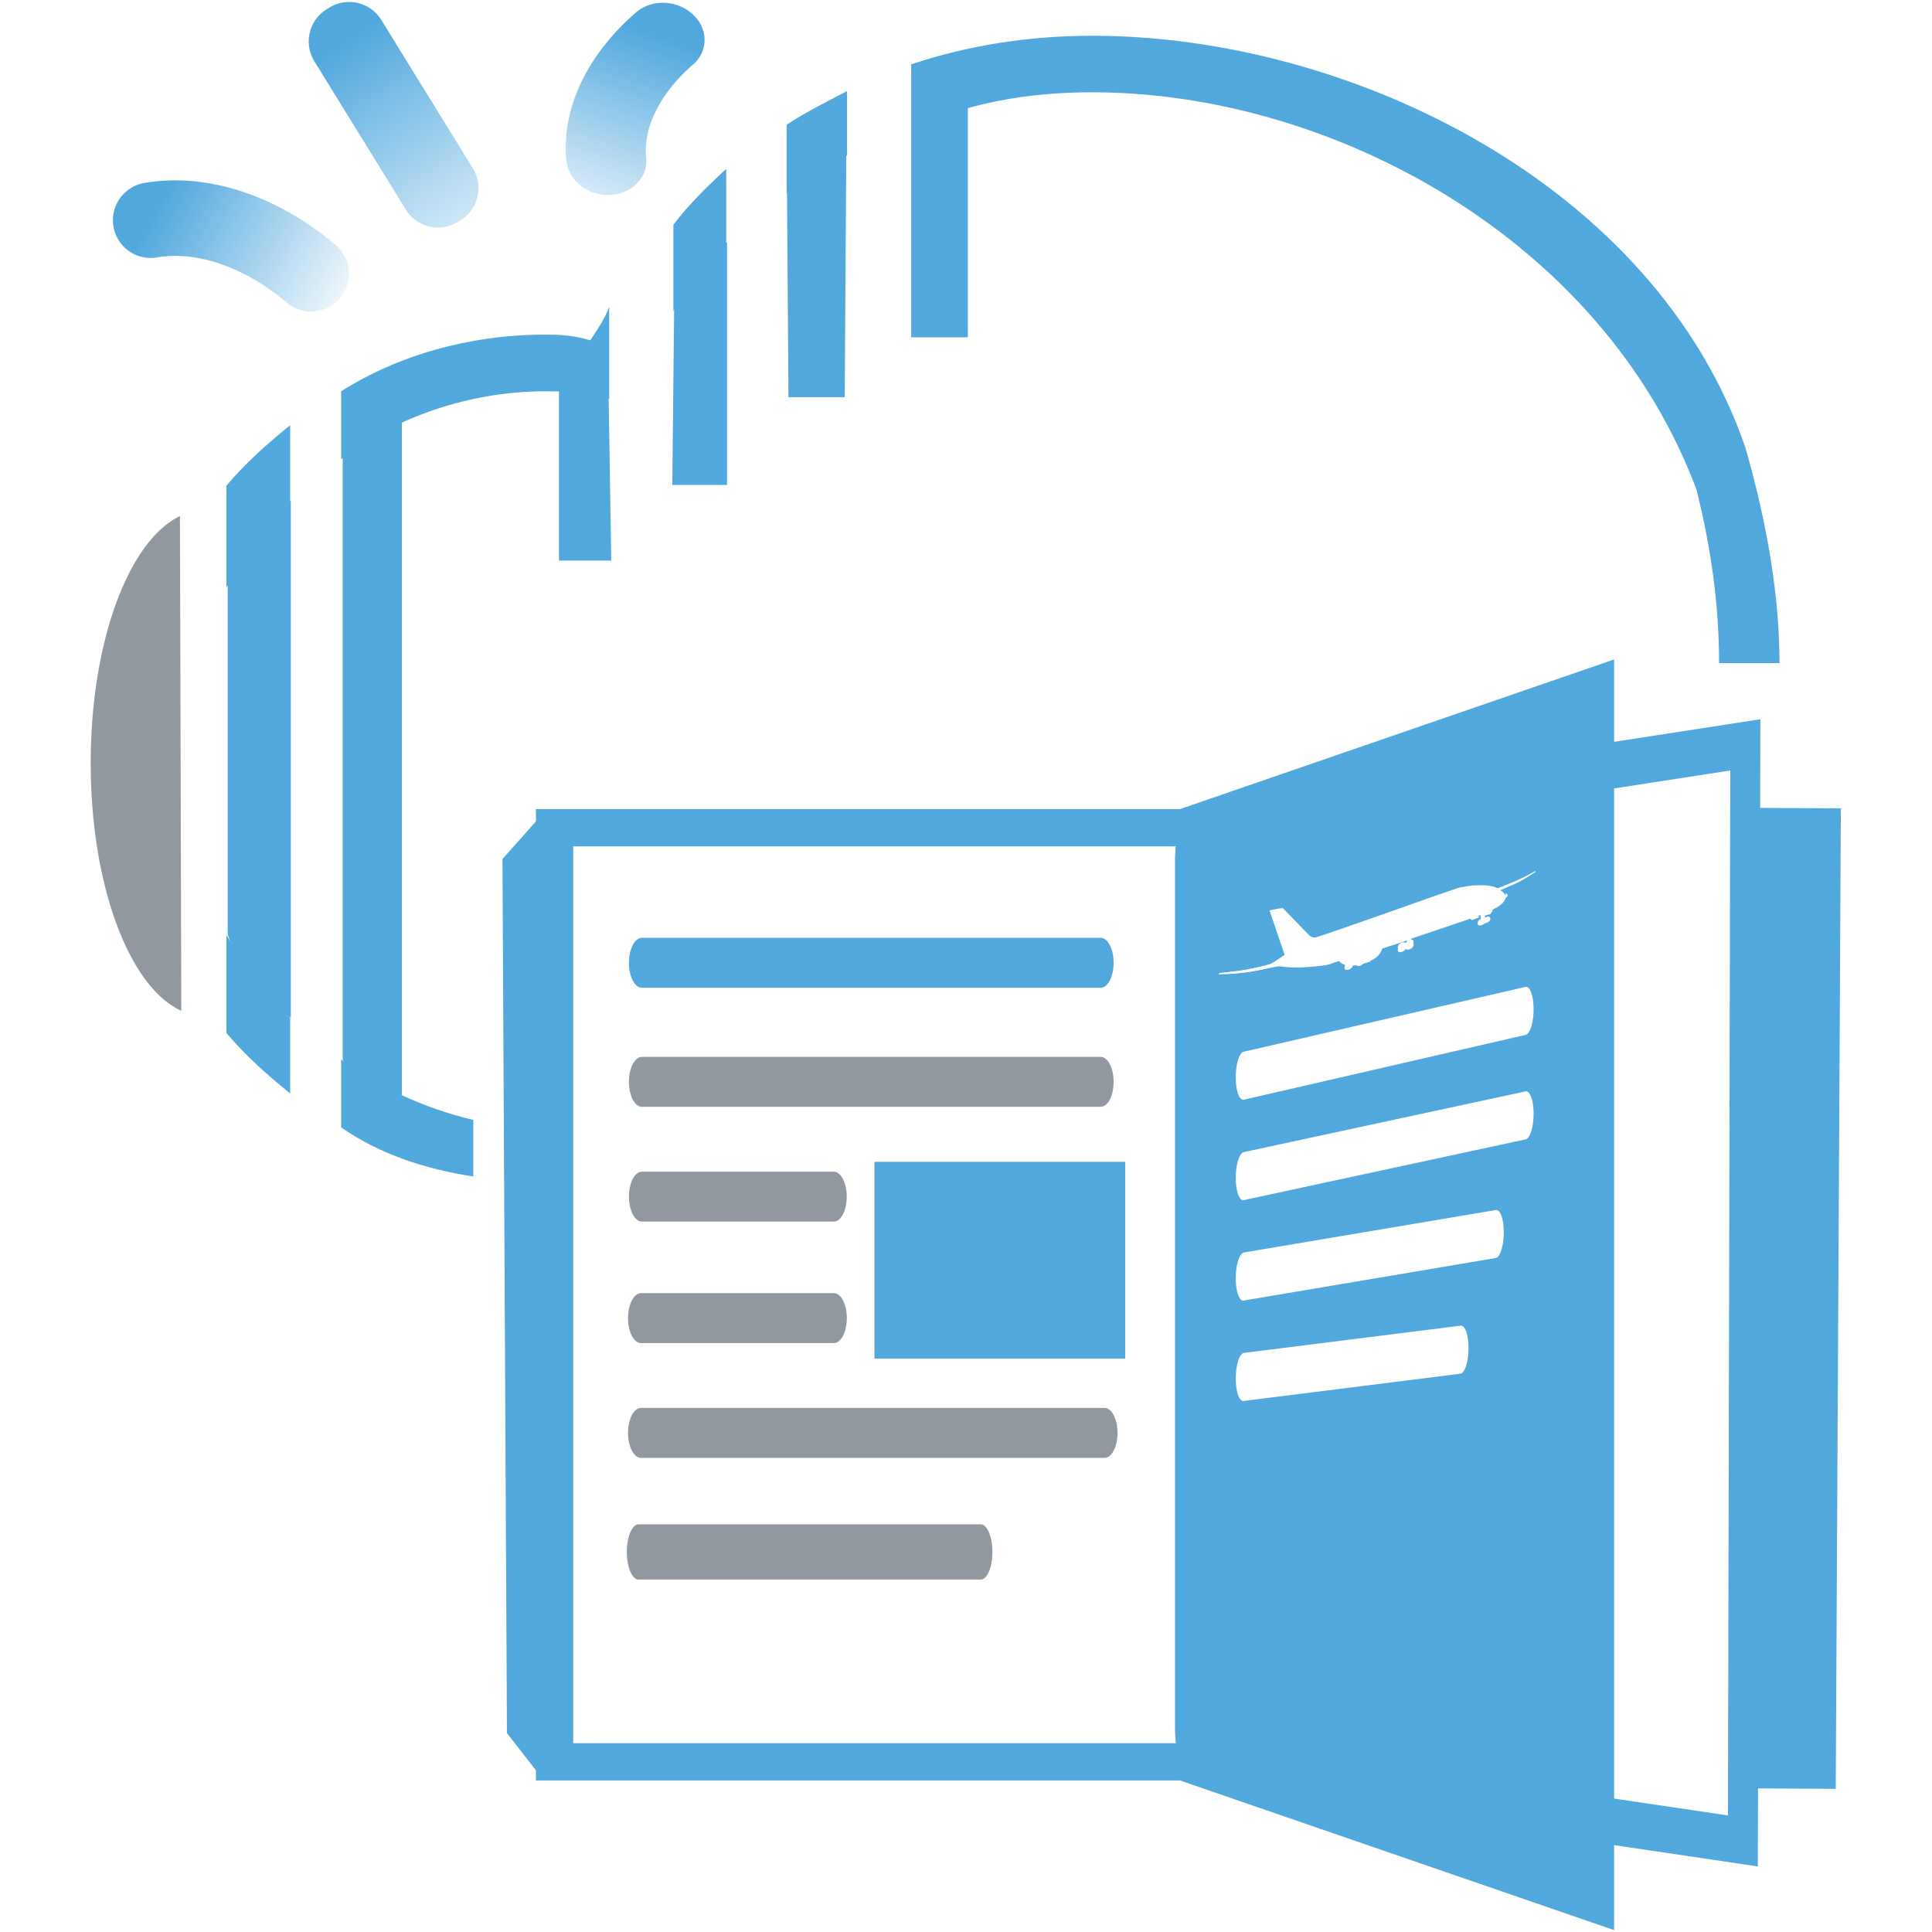 <?xml version="1.0" encoding="UTF-8" standalone="no"?>
<svg
   xmlns:osb="http://www.openswatchbook.org/uri/2009/osb"
   xmlns:dc="http://purl.org/dc/elements/1.1/"
   xmlns:cc="http://creativecommons.org/ns#"
   xmlns:rdf="http://www.w3.org/1999/02/22-rdf-syntax-ns#"
   xmlns:svg="http://www.w3.org/2000/svg"
   xmlns="http://www.w3.org/2000/svg"
   xmlns:xlink="http://www.w3.org/1999/xlink"
   xmlns:sodipodi="http://sodipodi.sourceforge.net/DTD/sodipodi-0.dtd"
   xmlns:inkscape="http://www.inkscape.org/namespaces/inkscape"
   sodipodi:docname="DL_mono3.svg"
   inkscape:version="0.92.3 (2405546, 2018-03-11)"
   id="svg8"
   version="1.1"
   viewBox="0 0 500 500"
   height="500"
   width="500">
  <defs
     id="defs2">
    <linearGradient
       id="linearGradient1601"
       inkscape:collect="always">
      <stop
         id="stop1597"
         offset="0"
         style="stop-color:#51a8dd;stop-opacity:1" />
      <stop
         id="stop1599"
         offset="1"
         style="stop-color:#ffffff;stop-opacity:1" />
    </linearGradient>
    <linearGradient
       id="linearGradient1594"
       inkscape:collect="always">
      <stop
         id="stop1590"
         offset="0"
         style="stop-color:#51a8dd;stop-opacity:1" />
      <stop
         id="stop1592"
         offset="1"
         style="stop-color:#ffffff;stop-opacity:1" />
    </linearGradient>
    <linearGradient
       id="linearGradient3571-5"
       x1="-705"
       x2="-667"
       y1="968"
       y2="968"
       gradientUnits="userSpaceOnUse">
      <stop
         stop-color="#808080"
         offset="0"
         id="stop2915" />
      <stop
         stop-color="#fff"
         offset="0.183"
         id="stop2917" />
      <stop
         stop-color="#999"
         stop-opacity=".686"
         offset="0.523"
         id="stop2919" />
      <stop
         stop-color="#f2f2f2"
         offset="0.697"
         id="stop2921" />
      <stop
         stop-color="#808080"
         offset="1"
         id="stop2923" />
    </linearGradient>
    <linearGradient
       id="linearGradient3571"
       x1="-705"
       x2="-667"
       y1="968"
       y2="968"
       gradientUnits="userSpaceOnUse">
      <stop
         stop-color="#808080"
         offset="0"
         id="stop2904" />
      <stop
         stop-color="#fff"
         offset="0.183"
         id="stop2906" />
      <stop
         stop-color="#999"
         stop-opacity=".686"
         offset="0.523"
         id="stop2908" />
      <stop
         stop-color="#f2f2f2"
         offset="0.697"
         id="stop2910" />
      <stop
         stop-color="#808080"
         offset="1"
         id="stop2912" />
    </linearGradient>
    <linearGradient
       id="linearGradient2886"
       x1="-705"
       x2="-667"
       y1="968"
       y2="968"
       gradientUnits="userSpaceOnUse">
      <stop
         id="stop2884"
         offset="0"
         stop-color="#808080"
         style="stop-color:#656765;stop-opacity:1" />
      <stop
         style="stop-color:#656765;stop-opacity:1"
         stop-color="#808080"
         offset="0.065"
         id="stop2961" />
      <stop
         id="stop2882"
         offset="0.095"
         stop-color="#f2f2f2" />
      <stop
         id="stop2880"
         offset="0.14"
         stop-opacity=".686"
         stop-color="#999"
         style="stop-color:#656765;stop-opacity:1" />
      <stop
         style="stop-color:#656765;stop-opacity:1"
         stop-color="#999"
         stop-opacity=".686"
         offset="0.382"
         id="stop2965" />
      <stop
         id="stop2878"
         offset="0.43"
         stop-color="#fff" />
      <stop
         style="stop-color:#656765;stop-opacity:1"
         stop-color="#fff"
         offset="0.489"
         id="stop2963" />
      <stop
         id="stop2876"
         offset="1"
         stop-color="#808080"
         style="stop-color:#656765;stop-opacity:1" />
    </linearGradient>
    <linearGradient
       id="linearGradient2866"
       x1="-704"
       x2="-668"
       y1="968"
       y2="968"
       gradientUnits="userSpaceOnUse">
      <stop
         stop-color="#808080"
         offset="0"
         id="stop2856" />
      <stop
         stop-color="#fff"
         offset="0.414"
         id="stop2858" />
      <stop
         stop-color="#999"
         stop-opacity=".686"
         offset="0.729"
         id="stop2860" />
      <stop
         stop-color="#f2f2f2"
         offset="0.759"
         id="stop2862" />
      <stop
         style="stop-color:#656765;stop-opacity:1"
         stop-color="#808080"
         offset="1"
         id="stop2864" />
    </linearGradient>
    <pattern
       id="pattern2422"
       patternTransform="translate(-1.38,-61)"
       height="353"
       width="803"
       patternUnits="userSpaceOnUse">
      <g
         transform="translate(1.38,61)"
         id="g2420">
        <g
           style="opacity:0.2;stroke:#005baa;stroke-width:0.781;stroke-miterlimit:4;stroke-dasharray:none;stroke-opacity:0.941"
           id="g2401"
           transform="matrix(3.84,0,0,3.83,194,-3720)">
          <path
             inkscape:connector-curvature="0"
             style="fill:none;fill-opacity:1;stroke:#005baa;stroke-width:11.83;stroke-linecap:round;stroke-linejoin:round;stroke-miterlimit:4;stroke-dasharray:none;stroke-opacity:0.941;paint-order:stroke fill markers"
             d="m 718,443 c 0,-47 -27,-87 -70,-107 v -11 c 0,-49 -40,-89 -89,-89 -14,0 -36,4 -48,10 -31,-52 -80,-85 -144,-85 -94,0 -172,69 -175,157 -60,8 -105.2,60 -105.2,123 0.1,60 52.2,123 147.2,124 h 590"
             transform="matrix(0.066,-1.15e-4,1.15e-4,0.066,102,997)"
             id="path2393" />
          <path
             inkscape:connector-curvature="0"
             style="fill:none;fill-opacity:1;stroke:#005baa;stroke-width:11.83;stroke-linecap:round;stroke-linejoin:round;stroke-miterlimit:4;stroke-dasharray:none;stroke-opacity:0.941;paint-order:stroke fill markers"
             d="m -859,436 c 0,-47 -27,-87 -70,-107 v -11 c 0,-49 -40,-89 -91,-89 -10,0 -30,4 -50,10 -30,-52 -80,-85 -140,-85 -90,0 -170,69 -180,157 -60,8 -100,60 -100,123 0,60 50,123 150,124 h 587"
             transform="matrix(0.066,-1.15e-4,1.15e-4,0.066,102,997)"
             id="path2395" />
          <path
             inkscape:connector-curvature="0"
             style="fill:none;fill-opacity:1;stroke:#005baa;stroke-width:11.83;stroke-linecap:round;stroke-linejoin:round;stroke-miterlimit:4;stroke-dasharray:none;stroke-opacity:0.941;paint-order:stroke fill markers"
             d="m -67.8,-252 c 0,-47 -27,-87 -70.2,-107 v -11 c 0,-49 -40,-89 -89,-89 -14,0 -36,4 -48,10 -31,-52 -80,-85 -144,-85 -94,0 -172,69 -175,157 -60,8 -105,60 -105,123 0,60 52,123 147,124 H 38.2"
             transform="matrix(0.066,-1.15e-4,1.15e-4,0.066,102,997)"
             id="path2397" />
          <path
             inkscape:connector-curvature="0"
             style="fill:none;fill-opacity:1;stroke:#005baa;stroke-width:11.83;stroke-linecap:round;stroke-linejoin:round;stroke-miterlimit:4;stroke-dasharray:none;stroke-opacity:0.941;paint-order:stroke fill markers"
             d="m -1650,-256 c 0,-47 -30,-87 -70,-107 v -11 c 0,-49 -40,-89 -90,-89 -10,0 -40,4 -50,10 -30,-52 -80,-85 -140,-85 -100,0 -170,69 -180,157 -60,8 -100,60 -100,123 0,60 50,123 150,124 h 590"
             transform="matrix(0.066,-1.15e-4,1.15e-4,0.066,102,997)"
             id="path2399" />
        </g>
        <rect
           style="opacity:0.001;fill:none;fill-opacity:0.941;fill-rule:nonzero;stroke:#005baa;stroke-width:3.001;stroke-linecap:square;stroke-linejoin:miter;stroke-miterlimit:4;stroke-dasharray:none;stroke-dashoffset:0;stroke-opacity:0.941;paint-order:fill markers stroke"
           id="rect2405"
           width="801"
           height="351"
           x="0"
           y="0"
           transform="matrix(0.999,0,0,0.998,0.118,-59.5)" />
      </g>
    </pattern>
    <linearGradient
       id="linearGradient5774"
       inkscape:collect="always">
      <stop
         style="stop-color:#afbfcf;stop-opacity:0;"
         offset="0"
         id="stop5772" />
      <stop
         style="stop-color:#afbfcf;stop-opacity:1;"
         offset="1"
         id="stop5770" />
    </linearGradient>
    <linearGradient
       osb:paint="solid"
       id="linearGradient7430">
      <stop
         id="stop7428"
         offset="0"
         style="stop-color:#b3b3b3;stop-opacity:1;" />
    </linearGradient>
    <linearGradient
       inkscape:collect="always"
       id="linearGradient5189">
      <stop
         style="stop-color:#cccccc;stop-opacity:0.142"
         offset="0"
         id="stop5185" />
      <stop
         style="stop-color:#808080;stop-opacity:1"
         offset="1"
         id="stop5187" />
    </linearGradient>
    <linearGradient
       id="linearGradient4672"
       inkscape:collect="always">
      <stop
         id="stop4668"
         offset="0"
         style="stop-color:#cccccc;stop-opacity:1;" />
      <stop
         id="stop4670"
         offset="1"
         style="stop-color:#808080;stop-opacity:1" />
    </linearGradient>
    <radialGradient
       gradientUnits="userSpaceOnUse"
       gradientTransform="matrix(1,0,0,0.542,0,-223)"
       r="342"
       fy="-488"
       fx="1680"
       cy="-488"
       cx="1680"
       id="radialGradient4688"
       xlink:href="#linearGradient4672"
       inkscape:collect="always" />
    <filter
       id="filter4900"
       style="color-interpolation-filters:sRGB"
       inkscape:menu-tooltip="Sharpen edges and boundaries within the object, force=0.15"
       inkscape:menu="Image Effects"
       inkscape:label="Sharpen">
      <feConvolveMatrix
         result="fbSourceGraphic"
         id="feConvolveMatrix4898"
         targetY="1"
         targetX="1"
         in="SourceGraphic"
         divisor="1"
         kernelMatrix="0 -0.15 0 -0.15 1.6 -0.15 0 -0.15 0"
         order="3 3" />
      <feColorMatrix
         id="feColorMatrix4962"
         values="0 0 0 -1 0 0 0 0 -1 0 0 0 0 -1 0 0 0 0 1 0"
         in="fbSourceGraphic"
         result="fbSourceGraphicAlpha" />
      <feGaussianBlur
         in="fbSourceGraphic"
         result="result10"
         stdDeviation="3"
         id="feGaussianBlur4964" />
      <feBlend
         in="result10"
         mode="multiply"
         result="result5"
         id="feBlend4966"
         in2="fbSourceGraphic" />
      <feComposite
         operator="over"
         result="fbSourceGraphic"
         in="result5"
         id="feComposite4968"
         in2="fbSourceGraphic" />
      <feGaussianBlur
         stdDeviation="5"
         result="result9"
         id="feGaussianBlur4970" />
      <feSpecularLighting
         specularExponent="45"
         specularConstant="2.2"
         surfaceScale="1"
         lighting-color="#ffffff"
         result="result1"
         in="result9"
         id="feSpecularLighting4972">
        <fePointLight
           z="20000"
           y="-10000"
           x="-5000"
           id="fePointLight4974" />
      </feSpecularLighting>
      <feComposite
         operator="in"
         result="result2"
         in="result1"
         id="feComposite4976"
         in2="fbSourceGraphic" />
      <feComposite
         k4="0"
         k1="0"
         k3="0.8"
         k2="2"
         operator="arithmetic"
         result="result4"
         in="result2"
         id="feComposite4978"
         in2="fbSourceGraphic" />
      <feBlend
         result="fbSourceGraphic"
         mode="multiply"
         in="result4"
         id="feBlend4980"
         in2="result4" />
      <feColorMatrix
         id="feColorMatrix4982"
         values="0 0 0 -1 0 0 0 0 -1 0 0 0 0 -1 0 0 0 0 1 0"
         in="fbSourceGraphic"
         result="fbSourceGraphicAlpha" />
      <feConvolveMatrix
         targetY="1"
         targetX="1"
         in="fbSourceGraphic"
         divisor="1"
         kernelMatrix="0 -0.15 0 -0.15 1.6 -0.15 0 -0.15 0"
         order="3 3"
         id="feConvolveMatrix4984" />
    </filter>
    <radialGradient
       r="316"
       fy="359"
       fx="394"
       cy="359"
       cx="394"
       gradientTransform="matrix(1.4,0.062,-0.062,1.44,-148,-158)"
       gradientUnits="userSpaceOnUse"
       id="radialGradient5183"
       xlink:href="#linearGradient5189"
       inkscape:collect="always" />
    <filter
       id="filter5970"
       style="color-interpolation-filters:sRGB"
       inkscape:menu-tooltip="Colored plaster emboss effect"
       inkscape:menu="Bumps"
       inkscape:label="Plaster Color">
      <feGaussianBlur
         id="feGaussianBlur5930"
         stdDeviation="5"
         result="result10" />
      <feGaussianBlur
         id="feGaussianBlur5932"
         stdDeviation="1.5"
         result="result4"
         in="SourceGraphic" />
      <feBlend
         id="feBlend5934"
         in2="result10"
         mode="darken" />
      <feComposite
         id="feComposite5936"
         result="result5"
         in2="SourceGraphic"
         operator="atop" />
      <feColorMatrix
         id="feColorMatrix5938"
         in="result5"
         result="result1"
         values="0"
         type="saturate" />
      <feComponentTransfer
         id="feComponentTransfer5946"
         in="result1"
         result="component1">
        <feFuncR
           id="feFuncR5940"
           tableValues="0 0.2 0.133 0.3 0.4 0.333 0.5 0.6 0.533 0.7 0.8 0.733 0.9 1 0.933 1.1 1"
           type="table" />
        <feFuncG
           id="feFuncG5942"
           tableValues="0 0.2 0.133 0.3 0.4 0.333 0.5 0.6 0.533 0.7 0.8 0.733 0.9 1 0.933 1.1 1"
           type="table" />
        <feFuncB
           id="feFuncB5944"
           tableValues="0 0.2 0.133 0.3 0.4 0.333 0.5 0.6 0.533 0.7 0.8 0.733 0.9 1 0.933 1.1 1"
           type="table" />
      </feComponentTransfer>
      <feFlood
         id="feFlood5948"
         result="result2"
         flood-color="rgb(255,0,0)" />
      <feBlend
         id="feBlend5950"
         in="result2"
         result="result2"
         mode="screen"
         in2="component1" />
      <feBlend
         id="feBlend5952"
         in2="component1"
         mode="multiply"
         result="fbSourceGraphic" />
      <feColorMatrix
         id="feColorMatrix5954"
         in="fbSourceGraphic"
         type="luminanceToAlpha"
         result="result2" />
      <feDiffuseLighting
         id="feDiffuseLighting5958"
         surfaceScale="15"
         result="result1"
         diffuseConstant="1"
         in="result2"
         lighting-color="#ffffff">
        <feDistantLight
           id="feDistantLight5956"
           elevation="10"
           azimuth="31" />
      </feDiffuseLighting>
      <feSpecularLighting
         id="feSpecularLighting5962"
         surfaceScale="-15"
         result="result11"
         in="result2"
         specularExponent="10">
        <feDistantLight
           id="feDistantLight5960"
           elevation="45"
           azimuth="225" />
      </feSpecularLighting>
      <feComposite
         k4="0"
         k1="0"
         id="feComposite5964"
         result="result12"
         in2="result1"
         k3="0.5"
         k2="0.5"
         operator="arithmetic" />
      <feComposite
         k4="0"
         k1="0"
         id="feComposite5966"
         k3="1"
         k2="1"
         operator="arithmetic"
         result="result9"
         in2="fbSourceGraphic"
         in="result12" />
      <feComposite
         id="feComposite5968"
         operator="in"
         result="result7"
         in2="SourceGraphic" />
    </filter>
    <radialGradient
       gradientUnits="userSpaceOnUse"
       gradientTransform="matrix(1,0,0,0.646,-7.1e-14,128)"
       r="322"
       fy="363"
       fx="403"
       cy="363"
       cx="403"
       id="radialGradient5776"
       xlink:href="#linearGradient5774"
       inkscape:collect="always" />
    <filter
       id="filter1863"
       style="color-interpolation-filters:sRGB;"
       inkscape:menu-tooltip="Soft bevel, slightly depressed middle"
       inkscape:menu="Bevels"
       inkscape:label="Button">
      <feGaussianBlur
         id="feGaussianBlur1837"
         result="result0"
         in="SourceAlpha"
         stdDeviation="2.3" />
      <feMorphology
         id="feMorphology1839"
         result="result1"
         radius="6.6"
         in="SourceAlpha" />
      <feGaussianBlur
         id="feGaussianBlur1841"
         in="result1"
         stdDeviation="8.9" />
      <feColorMatrix
         id="feColorMatrix1843"
         result="result91"
         values="1 0 0 0 0 0 1 0 0 0 0 0 1 0 0 0 0 0 0.3 0" />
      <feComposite
         id="feComposite1845"
         in2="result91"
         result="result2"
         operator="out"
         in="result0" />
      <feGaussianBlur
         id="feGaussianBlur1847"
         result="result4"
         stdDeviation="1.7" />
      <feDiffuseLighting
         id="feDiffuseLighting1851"
         surfaceScale="10">
        <feDistantLight
           id="feDistantLight1849"
           elevation="45"
           azimuth="225" />
      </feDiffuseLighting>
      <feBlend
         id="feBlend1853"
         mode="multiply"
         in2="SourceGraphic" />
      <feComposite
         id="feComposite1855"
         result="result3"
         operator="in"
         in2="SourceAlpha" />
      <feSpecularLighting
         id="feSpecularLighting1859"
         specularExponent="17.9"
         surfaceScale="5"
         in="result4">
        <feDistantLight
           id="feDistantLight1857"
           elevation="45"
           azimuth="225" />
      </feSpecularLighting>
      <feComposite
         id="feComposite1861"
         operator="atop"
         in2="result3" />
    </filter>
    <filter
       height="1.16"
       width="1.16"
       y="-0.081"
       x="-0.08"
       id="filter12418-0-5-8"
       style="color-interpolation-filters:sRGB">
      <feGaussianBlur
         id="feGaussianBlur1412"
         stdDeviation="1.27" />
    </filter>
    <linearGradient
       gradientUnits="userSpaceOnUse"
       y2="968"
       y1="968"
       x2="-667"
       x1="-705"
       id="linearGradient10824-0-1">
      <stop
         id="stop1415"
         offset="0"
         stop-color="#808080" />
      <stop
         id="stop1417"
         offset=".267"
         stop-color="#fff" />
      <stop
         id="stop1419"
         offset=".907"
         stop-opacity=".686"
         stop-color="#999" />
      <stop
         id="stop1421"
         offset="1"
         stop-color="#808080" />
    </linearGradient>
    <filter
       height="1.03"
       width="1.02"
       y="-0.016"
       x="-0.009"
       id="filter1241-9-9"
       style="color-interpolation-filters:sRGB">
      <feGaussianBlur
         id="feGaussianBlur1424"
         stdDeviation="1.63" />
    </filter>
    <linearGradient
       gradientUnits="userSpaceOnUse"
       gradientTransform="matrix(1.66,0,0,1.66,630,-387)"
       y2="686"
       y1="686"
       x2="-112"
       x1="-360"
       id="linearGradient1736">
      <stop
         id="stop1427"
         offset="0"
         stop-color="#808080" />
      <stop
         id="stop1429"
         offset=".267"
         stop-color="#fff" />
      <stop
         id="stop1431"
         offset=".763"
         stop-opacity=".686"
         stop-color="#999" />
      <stop
         id="stop1433"
         offset="1"
         stop-color="#808080" />
    </linearGradient>
    <linearGradient
       gradientUnits="userSpaceOnUse"
       y2="968"
       y1="968"
       x2="-668"
       x1="-704"
       id="linearGradient1909">
      <stop
         id="stop1436"
         offset="0"
         stop-color="#808080" />
      <stop
         id="stop1438"
         offset=".354"
         stop-color="#fff" />
      <stop
         id="stop1440"
         offset=".505"
         stop-opacity=".686"
         stop-color="#999" />
      <stop
         id="stop1442"
         offset=".843"
         stop-color="#f2f2f2" />
      <stop
         id="stop1444"
         offset="1"
         stop-color="#808080" />
    </linearGradient>
    <linearGradient
       gradientUnits="userSpaceOnUse"
       y2="968"
       y1="968"
       x2="-667"
       x1="-705"
       id="linearGradient3593"
       gradientTransform="translate(13.4,3.96)">
      <stop
         id="stop1447"
         offset="0"
         stop-color="#b7282e" />
      <stop
         id="stop1449"
         offset="1"
         stop-opacity="0"
         stop-color="#b7282e" />
    </linearGradient>
    <linearGradient
       gradientUnits="userSpaceOnUse"
       y2="968"
       y1="968"
       x2="-667"
       x1="-705"
       id="linearGradient3571-5-3">
      <stop
         id="stop1452"
         offset="0"
         stop-color="#808080" />
      <stop
         id="stop1454"
         offset="0.183"
         stop-color="#fff" />
      <stop
         id="stop1456"
         offset="0.523"
         stop-opacity=".686"
         stop-color="#999" />
      <stop
         id="stop1458"
         offset="0.697"
         stop-color="#f2f2f2" />
      <stop
         id="stop1460"
         offset="1"
         stop-color="#808080" />
    </linearGradient>
    <linearGradient
       gradientUnits="userSpaceOnUse"
       y2="944"
       y1="986"
       x2="-685"
       x1="-684"
       id="linearGradient899"
       gradientTransform="translate(52.8,15.7)">
      <stop
         id="stop1463"
         offset="0"
         stop-color="#b7282e" />
      <stop
         id="stop1465"
         offset="1"
         stop-opacity="0"
         stop-color="#b7282e" />
    </linearGradient>
    <filter
       height="1.16"
       width="1.16"
       y="-0.081"
       x="-0.08"
       id="filter12418-0-5-8-7"
       style="color-interpolation-filters:sRGB">
      <feGaussianBlur
         id="feGaussianBlur1561"
         stdDeviation="1.27" />
    </filter>
    <filter
       height="1.03"
       width="1.02"
       y="-0.016"
       x="-0.009"
       id="filter1241-9-9-2"
       style="color-interpolation-filters:sRGB">
      <feGaussianBlur
         id="feGaussianBlur1573"
         stdDeviation="1.63" />
    </filter>
    <linearGradient
       gradientUnits="userSpaceOnUse"
       y2="968"
       y1="968"
       x2="-667"
       x1="-705"
       id="linearGradient3593-4"
       gradientTransform="translate(13.4,3.96)">
      <stop
         id="stop1596"
         offset="0"
         stop-color="#ffc408" />
      <stop
         id="stop1598"
         offset="1"
         stop-opacity="0"
         stop-color="#ffc408" />
    </linearGradient>
    <linearGradient
       id="linearGradient900-3"
       x1="-360"
       x2="-112"
       y1="686"
       y2="686"
       gradientTransform="matrix(1.66,0,0,1.66,630,-387)"
       gradientUnits="userSpaceOnUse">
      <stop
         id="stop898-7"
         offset="0"
         stop-color="#808080" />
      <stop
         id="stop896-9"
         offset="0.15"
         stop-opacity=".686"
         stop-color="#999" />
      <stop
         id="stop894"
         offset="0.687"
         stop-color="#fff"
         style="stop-color:#ececec;stop-opacity:1" />
      <stop
         id="stop892"
         offset="1"
         stop-color="#808080"
         style="stop-color:#999999;stop-opacity:1" />
    </linearGradient>
    <linearGradient
       id="linearGradient1903"
       x1="-705"
       x2="-667"
       y1="968"
       y2="968"
       gradientUnits="userSpaceOnUse">
      <stop
         id="stop1901"
         offset="0"
         stop-color="#808080" />
      <stop
         stop-color="#808080"
         offset="0.369"
         id="stop4616"
         style="stop-color:#b07736;stop-opacity:1" />
      <stop
         style="stop-color:#b07736;stop-opacity:1"
         id="stop1899"
         offset="0.602"
         stop-opacity=".686"
         stop-color="#999" />
      <stop
         style="stop-color:#000000;stop-opacity:0"
         id="stop1897"
         offset="0.807"
         stop-color="#fff" />
      <stop
         id="stop1895"
         offset="1"
         stop-color="#808080"
         style="stop-color:#b07736;stop-opacity:1" />
    </linearGradient>
    <filter
       height="1.16"
       width="1.16"
       y="-0.081"
       x="-0.08"
       id="filter12418-0-5"
       style="color-interpolation-filters:sRGB">
      <feGaussianBlur
         id="feGaussianBlur22"
         stdDeviation="1.27" />
    </filter>
    <linearGradient
       xlink:href="#linearGradient1736"
       spreadMethod="pad"
       gradientUnits="userSpaceOnUse"
       y2="943"
       y1="987"
       x2="-686"
       x1="-685"
       id="linearGradient11994-8-6">
      <stop
         id="stop25"
         offset="0"
         stop-color="#b7282e" />
      <stop
         id="stop27"
         offset="1"
         stop-opacity="0"
         stop-color="#b7282e" />
    </linearGradient>
    <filter
       height="1.03"
       width="1.02"
       y="-0.016"
       x="-0.009"
       id="filter1241-9"
       style="color-interpolation-filters:sRGB">
      <feGaussianBlur
         id="feGaussianBlur30"
         stdDeviation="1.63" />
    </filter>
    <filter
       height="1.16"
       width="1.16"
       y="-0.081"
       x="-0.08"
       id="filter12418-0-5-8-78"
       style="color-interpolation-filters:sRGB">
      <feGaussianBlur
         id="feGaussianBlur22-7"
         stdDeviation="1.27" />
    </filter>
    <filter
       height="1.03"
       width="1.02"
       y="-0.016"
       x="-0.009"
       id="filter1241-9-9-28"
       style="color-interpolation-filters:sRGB">
      <feGaussianBlur
         id="feGaussianBlur30-6"
         stdDeviation="1.63" />
    </filter>
    <linearGradient
       gradientUnits="userSpaceOnUse"
       y2="968"
       x2="-667"
       y1="968"
       x1="-705"
       id="linearGradient1877"
       xlink:href="#linearGradient1909"
       inkscape:collect="always" />
    <linearGradient
       inkscape:collect="always"
       xlink:href="#linearGradient3571-5-3"
       id="linearGradient4676"
       gradientUnits="userSpaceOnUse"
       x1="73.2"
       y1="797"
       x2="373"
       y2="797"
       gradientTransform="translate(6.9,-3.45)" />
    <radialGradient
       inkscape:collect="always"
       xlink:href="#linearGradient1903"
       id="radialGradient5151"
       cx="350"
       cy="-318"
       fx="350"
       fy="-318"
       r="327"
       gradientTransform="matrix(0.457,-0.379,0.541,0.559,405,691)"
       gradientUnits="userSpaceOnUse" />
    <filter
       inkscape:collect="always"
       style="color-interpolation-filters:sRGB"
       id="filter8219-1"
       x="-0.007"
       width="1.01"
       y="-0.04"
       height="1.08">
      <feGaussianBlur
         inkscape:collect="always"
         stdDeviation="3.26"
         id="feGaussianBlur8221-3" />
    </filter>
    <linearGradient
       inkscape:collect="always"
       xlink:href="#linearGradient4929"
       id="linearGradient4931"
       x1="-328"
       y1="-138"
       x2="-300"
       y2="-84.7"
       gradientUnits="userSpaceOnUse" />
    <linearGradient
       inkscape:collect="always"
       id="linearGradient4929">
      <stop
         style="stop-color:#51a8dd;stop-opacity:1"
         offset="0"
         id="stop4925" />
      <stop
         style="stop-color:#ffffff;stop-opacity:1"
         offset="1"
         id="stop4927" />
    </linearGradient>
    <linearGradient
       inkscape:collect="always"
       xlink:href="#linearGradient1594"
       id="linearGradient4915"
       x1="-126"
       y1="-1"
       x2="-125"
       y2="77.4"
       gradientUnits="userSpaceOnUse" />
    <linearGradient
       inkscape:collect="always"
       xlink:href="#linearGradient1601"
       id="linearGradient4923"
       x1="-300"
       y1="-103"
       x2="-351"
       y2="-159"
       gradientUnits="userSpaceOnUse" />
  </defs>
  <sodipodi:namedview
     inkscape:window-maximized="0"
     inkscape:window-y="35"
     inkscape:window-x="-11"
     inkscape:window-height="805"
     inkscape:window-width="1424"
     inkscape:guide-bbox="true"
     showguides="false"
     units="px"
     inkscape:pagecheckerboard="false"
     showgrid="false"
     inkscape:document-rotation="0"
     inkscape:current-layer="g1319"
     inkscape:document-units="px"
     inkscape:cy="241"
     inkscape:cx="247"
     inkscape:zoom="0.838"
     inkscape:pageshadow="2"
     inkscape:pageopacity="0.0"
     borderopacity="1.0"
     bordercolor="#666666"
     pagecolor="#ffffff"
     id="base">
    <sodipodi:guide
       id="guide1361"
       orientation="0,-1"
       position="286,294"
       inkscape:locked="false" />
    <sodipodi:guide
       id="guide1363"
       orientation="0,-1"
       position="293,46.4"
       inkscape:locked="false" />
    <sodipodi:guide
       id="guide1365"
       orientation="-0.707,-0.707"
       position="326,366"
       inkscape:locked="false" />
    <sodipodi:guide
       id="guide1367"
       orientation="0.707,-0.707"
       position="432,79.9"
       inkscape:locked="false" />
  </sodipodi:namedview>
  <g
     id="layer1"
     inkscape:groupmode="layer"
     inkscape:label="レイヤー 1">
    <g
       id="g41239"
       transform="translate(542,2.32)" />
    <g
       id="g1319">
      <g
         id="g1434"
         transform="translate(-3.83,-15.7)">
        <g
           transform="matrix(0.928,0,0,0.928,1110,-26)"
           id="g2456">
          <g
             style="fill:#51a8dd;fill-opacity:1;stroke:#000000;stroke-width:7.547;stroke-miterlimit:4;stroke-dasharray:none;stroke-opacity:1"
             id="g2261"
             transform="matrix(1.04,0,0,0.85,799,618)" />
          <g
             transform="translate(36.1,-35.9)"
             id="g2454">
            <g
               id="g1564"
               transform="translate(-495,4.51)">
              <g
                 transform="matrix(1.09,0,0,1.09,-680,-582)"
                 id="g1283-8-7"
                 style="fill:none;stroke-width:5.379;stroke-miterlimit:4;stroke-dasharray:none" />
              <g
                 id="g41026"
                 transform="matrix(1.04,0,0,1.04,-659,93.9)">
                <g
                   transform="matrix(1.01,0,0,1.01,1060,-609)"
                   id="g3276-1-2-0-8"
                   style="stroke-width:5.952;stroke-miterlimit:4;stroke-dasharray:none">
                  <g
                     transform="translate(-1050,600)"
                     id="g1912-8-0-5-2"
                     style="stroke-width:5.952;stroke-miterlimit:4;stroke-dasharray:none">
                    <path
                       transform="matrix(1.19,0,0,1.19,-108,-439)"
                       style="fill:#51a8dd;fill-opacity:1;stroke:none;stroke-width:8;stroke-linecap:round;stroke-miterlimit:4;stroke-dasharray:none;stroke-opacity:1;paint-order:fill markers stroke"
                       d="m 144,549 8,-9 v 213 l -7,-9 z"
                       id="rect2155-1-8-6"
                       inkscape:connector-curvature="0"
                       sodipodi:nodetypes="ccccc" />
                    <rect
                       ry="0"
                       rx="0"
                       y="206"
                       x="77.2"
                       height="248"
                       width="170"
                       id="rect1904-8-7-3-0"
                       style="fill:#ffffff;fill-opacity:1;stroke:#51a8dd;stroke-width:9.901;stroke-linecap:round;stroke-miterlimit:4;stroke-dasharray:none;stroke-opacity:1;paint-order:normal" />
                    <path
                       inkscape:connector-curvature="0"
                       sodipodi:nodetypes="sccssss"
                       d="m 84.7,206 253.3,1 -2,248 -251.3,-1 c -4.1,0 -7.5,-4 -7.5,-8 V 214 c 0,-4 3.4,-8 7.5,-8 z"
                       transform="matrix(0.647,0,0,1,196,0)"
                       style="fill:#51a8dd;fill-opacity:1;stroke:#51a8dd;stroke-width:12.309;stroke-linecap:round;stroke-miterlimit:4;stroke-dasharray:none;stroke-opacity:1;paint-order:normal"
                       id="path1906-2-6-6-9" />
                    <path
                       inkscape:connector-curvature="0"
                       id="path1908-29-8-6-4"
                       style="fill:#ffffff;fill-opacity:1;stroke:#51a8dd;stroke-width:12.309;stroke-linecap:round;stroke-miterlimit:4;stroke-dasharray:none;stroke-opacity:1;paint-order:normal"
                       transform="matrix(0.647,0,0,1,196,0)"
                       d="M 84.7,206 305,184 304,475 84.7,454 c -4.1,0 -7.5,-4 -7.5,-8 V 214 c 0,-4 3.4,-8 7.5,-8 z"
                       sodipodi:nodetypes="sccssss" />
                    <path
                       inkscape:connector-curvature="0"
                       sodipodi:nodetypes="ccccc"
                       d="M 245,169 V 491 L 79.1,454 V 206 Z"
                       transform="matrix(0.647,0,0,1,196,0)"
                       style="fill:#51a8dd;fill-opacity:1;stroke:#51a8dd;stroke-width:12.309;stroke-linecap:round;stroke-miterlimit:4;stroke-dasharray:none;stroke-opacity:1;paint-order:normal"
                       id="path1910-5-1-9-6" />
                  </g>
                </g>
              </g>
              <g
                 id="g1952"
                 transform="matrix(1.04,0,0,1.04,-665,95)">
                <g
                   id="g25463-7-5"
                   transform="matrix(1.06,0,0,1.14,972,214)">
                  <g
                     id="g34300-8">
                    <g
                       id="g34334-5"
                       transform="translate(-416,-243)">
                      <path
                         transform="matrix(0.558,0,0,1,-214,-505)"
                         inkscape:connector-curvature="0"
                         id="path25431-8-5"
                         d="m -334,771 c 208,0 208,0 208,0"
                         style="fill:#91989f;fill-opacity:1;stroke:#51a8dd;stroke-width:11.743;stroke-linecap:round;stroke-linejoin:miter;stroke-miterlimit:4;stroke-dasharray:none;stroke-opacity:1" />
                      <path
                         style="fill:#91989f;fill-opacity:1;stroke:#91989f;stroke-width:11.743;stroke-linecap:round;stroke-linejoin:miter;stroke-miterlimit:4;stroke-dasharray:none;stroke-opacity:1"
                         d="m -334,771 c 208,0 208,0 208,0"
                         id="path25433-5-5"
                         inkscape:connector-curvature="0"
                         transform="matrix(0.558,0,0,1,-214,-477)" />
                      <path
                         style="fill:#91989f;fill-opacity:1;stroke:#91989f;stroke-width:11.743;stroke-linecap:round;stroke-linejoin:miter;stroke-miterlimit:4;stroke-dasharray:none;stroke-opacity:1"
                         d="m -334,771 h 87"
                         id="path25435-9-4"
                         inkscape:connector-curvature="0"
                         transform="matrix(0.558,0,0,1,-214,-450)"
                         sodipodi:nodetypes="cc" />
                      <path
                         transform="matrix(0.4,0,0,0.718,-267,-204)"
                         inkscape:connector-curvature="0"
                         id="path25439-0-8"
                         d="m -334,771 h 122"
                         style="fill:#91989f;fill-opacity:1;stroke:#91989f;stroke-width:16.368;stroke-linecap:round;stroke-linejoin:miter;stroke-miterlimit:4;stroke-dasharray:none;stroke-opacity:1"
                         sodipodi:nodetypes="cc" />
                      <path
                         style="fill:#91989f;fill-opacity:1;stroke:#91989f;stroke-width:16.368;stroke-linecap:round;stroke-linejoin:miter;stroke-miterlimit:4;stroke-dasharray:none;stroke-opacity:1"
                         d="M -334,771 H -40.8"
                         id="path25447-9-0"
                         inkscape:connector-curvature="0"
                         transform="matrix(0.4,0,0,0.718,-267,-177)"
                         sodipodi:nodetypes="cc" />
                      <path
                         style="fill:#91989f;fill-opacity:1;stroke:#91989f;stroke-width:18.103;stroke-linecap:round;stroke-linejoin:miter;stroke-miterlimit:4;stroke-dasharray:none;stroke-opacity:1"
                         d="M -334,771 H -69.3"
                         id="path34306-6"
                         inkscape:connector-curvature="0"
                         transform="matrix(0.327,0,0,0.718,-292,-149)"
                         sodipodi:nodetypes="cc" />
                    </g>
                  </g>
                </g>
                <rect
                   style="fill:#51a8dd;fill-opacity:1;stroke:none;stroke-width:15;stroke-linecap:round;stroke-opacity:1;paint-order:fill markers stroke"
                   id="rect1892"
                   width="90.5"
                   height="85.4"
                   x="-716"
                   y="316"
                   ry="0"
                   transform="matrix(0.743,0,0,0.618,701,98.3)" />
              </g>
              <g
                 id="g2444-2"
                 transform="matrix(1.09,-0.217,0,1.09,-1090,-455)"
                 style="fill:#ffffff;fill-opacity:1;stroke:#ffffff">
                <g
                   transform="matrix(0.973,-0.128,0,0.766,647,808)"
                   id="g2442-0"
                   style="fill:#ffffff;fill-opacity:1;stroke:#ffffff">
                  <path
                     style="display:inline;fill:#ffffff;fill-opacity:1;stroke:#ffffff;stroke-width:20.026;stroke-linecap:butt;stroke-linejoin:miter;stroke-miterlimit:4;stroke-dasharray:none;stroke-opacity:1"
                     d="m 6930,5270 20,40 -100,10 -30,-50 h 110"
                     id="path2301-6"
                     inkscape:connector-curvature="0"
                     transform="matrix(-0.016,0,0,0.016,173,-3.61)" />
                  <ellipse
                     ry="46.1"
                     rx="17"
                     cy="5410"
                     cx="5580"
                     transform="matrix(0.04,0,0,0.02,-181,-24.8)"
                     id="ellipse2303-2"
                     style="display:inline;opacity:1;fill:#ffffff;fill-opacity:1;fill-rule:nonzero;stroke:#ffffff;stroke-width:20;stroke-linecap:square;stroke-linejoin:miter;stroke-miterlimit:4;stroke-dasharray:none;stroke-dashoffset:0;stroke-opacity:1;paint-order:stroke fill markers" />
                  <ellipse
                     ry="46.1"
                     rx="17"
                     cy="5410"
                     cx="5580"
                     transform="matrix(0.04,0,0,0.02,-183,-24.8)"
                     id="ellipse2305-3"
                     style="display:inline;opacity:1;fill:#ffffff;fill-opacity:1;fill-rule:nonzero;stroke:#ffffff;stroke-width:20;stroke-linecap:square;stroke-linejoin:miter;stroke-miterlimit:4;stroke-dasharray:none;stroke-dashoffset:0;stroke-opacity:1;paint-order:stroke fill markers" />
                  <path
                     style="display:inline;fill:#ffffff;fill-opacity:1;stroke:#ffffff;stroke-width:3.49;stroke-linecap:butt;stroke-linejoin:miter;stroke-miterlimit:4;stroke-dasharray:none;stroke-opacity:1"
                     d="m 72.7,644 1.1,16 -1.5,6 0.8,7 h 8.2 l 1.5,-7 -1.3,-6 1,-16 z"
                     id="path2307-6"
                     inkscape:connector-curvature="0"
                     transform="matrix(0.094,0,0,0.094,34.8,20.2)"
                     sodipodi:nodetypes="ccccccccc" />
                  <ellipse
                     ry="46.1"
                     rx="17"
                     cy="5410"
                     cx="5580"
                     transform="matrix(0.04,0,0,0.02,-194,-24.8)"
                     id="ellipse2309-5"
                     style="display:inline;opacity:1;fill:#ffffff;fill-opacity:1;fill-rule:nonzero;stroke:#ffffff;stroke-width:20;stroke-linecap:square;stroke-linejoin:miter;stroke-miterlimit:4;stroke-dasharray:none;stroke-dashoffset:0;stroke-opacity:1;paint-order:stroke fill markers" />
                  <ellipse
                     ry="46.1"
                     rx="17"
                     cy="5410"
                     cx="5580"
                     transform="matrix(0.04,0,0,0.02,-197,-24.8)"
                     id="ellipse2311-9"
                     style="display:inline;opacity:1;fill:#ffffff;fill-opacity:1;fill-rule:nonzero;stroke:#ffffff;stroke-width:20;stroke-linecap:square;stroke-linejoin:miter;stroke-miterlimit:4;stroke-dasharray:none;stroke-dashoffset:0;stroke-opacity:1;paint-order:stroke fill markers" />
                  <path
                     sodipodi:nodetypes="cccccccccccccccccccccc"
                     transform="matrix(0.016,0,0,0.016,-50.9,-3.61)"
                     inkscape:connector-curvature="0"
                     id="path2313-4"
                     d="m 3560,3750 170,30 440,760 c 30,30 60,80 120,80 50,10 1230,-20 1830,-40 l 470,-10 c 80,0 180,30 270,50 120,50 320,110 420,260 50,50 80,100 100,150 10,30 20,80 -20,110 -40,40 -80,60 -110,70 -80,30 -210,60 -410,60 l -960,-10 c -30,40 -220,40 -440,30 l -290,-10 -740,-40 c -350,-90 -550,-180 -710,-280 l -160,-70 v -30 l 50,-10 210,-90 z"
                     style="display:inline;fill:#ffffff;fill-opacity:1;stroke:#ffffff;stroke-width:20.026;stroke-linecap:butt;stroke-linejoin:miter;stroke-miterlimit:4;stroke-dasharray:none;stroke-opacity:1" />
                  <path
                     style="display:inline;fill:#ffffff;fill-opacity:1;stroke:#ffffff;stroke-width:4.996;stroke-linecap:butt;stroke-linejoin:miter;stroke-miterlimit:4;stroke-dasharray:none;stroke-dashoffset:0;stroke-opacity:1"
                     d="m 2230,870 c -60,-15 -120,-31 -200,-34 -270,-12 -540,-16 -810,15 l -40,21 c 260,-29 760,-21 880,-14 90,7 70,1 170,12 z"
                     id="path2315-5"
                     inkscape:connector-curvature="0"
                     transform="matrix(0.016,0.006,0,-0.034,-12.5,96.6)"
                     sodipodi:nodetypes="cccccc" />
                  <path
                     sodipodi:nodetypes="cccccccsc"
                     transform="matrix(0.034,0,0,0.034,-9.44,51.3)"
                     inkscape:connector-curvature="0"
                     id="path2317-6"
                     d="m 2170,780 -500,-97 -230,2 -290,31 60,162 c 300,-5 810,-4 890,-13 80,-15 160,-19 160,-101 0,4 0,14 -10,17 -20,7 -50,4 -80,-1 z"
                     style="display:inline;fill:#ffffff;fill-opacity:1;stroke:#ffffff;stroke-width:4.996;stroke-linecap:butt;stroke-linejoin:miter;stroke-miterlimit:4;stroke-dasharray:none;stroke-dashoffset:0;stroke-opacity:1;filter:url(#filter8219-1)" />
                  <path
                     style="display:inline;fill:#ffffff;fill-opacity:1;stroke:#ffffff;stroke-width:4.996;stroke-linecap:butt;stroke-linejoin:miter;stroke-miterlimit:4;stroke-dasharray:none;stroke-dashoffset:0;stroke-opacity:1"
                     d="m 2160,774 -450,-93 c -100,-2 -210,-6 -300,-3 L 1070,719 896,850 C 874,847 843,841 824,836 688,798 557,748 436,676 l 105,-49 -117,-485 78,14 235,406 c 11,19 -34,32 62,81 76,39 371,-80 571,-18 160,50 370,54 440,35 70,-13 340,130 430,116 10,-2 10,-22 10,-34 0,4 20,29 0,35 -20,7 -60,2 -90,-3 z"
                     id="path2319-8"
                     inkscape:connector-curvature="0"
                     transform="matrix(0.034,0,0,0.034,-8.92,51.3)"
                     sodipodi:nodetypes="cccccsccccssscscsc" />
                  <path
                     sodipodi:nodetypes="ccccccccccccc"
                     transform="matrix(0.016,0,0,0.016,-50.9,-3.61)"
                     inkscape:connector-curvature="0"
                     id="path2321-0"
                     d="m 5470,4980 c -370,-30 -700,-40 -1060,-60 -350,-20 -950,-50 -1120,-80 -230,-30 -310,-60 -600,-140 270,110 460,160 700,200 240,40 500,80 850,120 70,10 90,20 130,60 l 60,60 110,-10 660,40 c 110,10 220,-20 300,-50 80,-30 100,-40 110,-70 -10,-30 -70,-60 -140,-70 z"
                     style="display:inline;fill:#ffffff;fill-opacity:1;stroke:#ffffff;stroke-width:20.026;stroke-linecap:butt;stroke-linejoin:miter;stroke-miterlimit:4;stroke-dasharray:none;stroke-opacity:1" />
                  <path
                     style="display:inline;fill:#ffffff;fill-opacity:1;stroke:#ffffff;stroke-width:20.026;stroke-linecap:butt;stroke-linejoin:miter;stroke-miterlimit:4;stroke-dasharray:none;stroke-opacity:1"
                     d="m 5470,4980 c -370,-30 -700,-40 -1060,-60 -350,-20 -950,-50 -1120,-80 -230,-30 -310,-60 -600,-140 270,110 460,160 700,200 l 580,40 700,70 c 190,-50 440,-30 460,40 80,-30 470,30 480,0 -10,-30 -70,-60 -140,-70 z"
                     id="path2323-9"
                     inkscape:connector-curvature="0"
                     transform="matrix(0.016,0,0,0.016,-50.9,-3.61)"
                     sodipodi:nodetypes="cccccccccc" />
                  <path
                     sodipodi:nodetypes="ccccc"
                     transform="matrix(0.016,0,0,0.013,-69.4,9.59)"
                     inkscape:connector-curvature="0"
                     id="path2325-7"
                     d="m 5900,4750 h 90 c -20,80 -40,150 -40,230 h -80 c 0,-80 0,-140 30,-230 z"
                     style="display:inline;fill:#ffffff;fill-opacity:1;stroke:#ffffff;stroke-width:20.026;stroke-linecap:butt;stroke-linejoin:miter;stroke-miterlimit:4;stroke-dasharray:none;stroke-opacity:1" />
                  <ellipse
                     ry="46.1"
                     rx="17"
                     cy="5410"
                     cx="5580"
                     transform="matrix(0.04,0,0,0.02,-197,-24.8)"
                     id="ellipse2327-1"
                     style="display:inline;opacity:1;fill:#ffffff;fill-opacity:1;fill-rule:nonzero;stroke:#ffffff;stroke-width:20;stroke-linecap:square;stroke-linejoin:miter;stroke-miterlimit:4;stroke-dasharray:none;stroke-dashoffset:0;stroke-opacity:1;paint-order:stroke fill markers" />
                  <path
                     sodipodi:nodetypes="cccccccccccccc"
                     transform="matrix(0.016,0,0,0.016,-48.2,-3.61)"
                     inkscape:connector-curvature="0"
                     id="path2329-0"
                     d="m 4530,5100 c 60,-40 80,-60 150,-90 140,-40 240,-30 320,-20 40,10 60,20 90,30 170,80 150,330 -40,400 l -80,20 c -50,10 -100,0 -160,0 -80,-10 -260,-70 -310,-180 0,-10 0,-20 20,-30 l -20,-30 30,-10 -20,-40 30,-10 z"
                     style="display:inline;fill:#ffffff;fill-opacity:1;stroke:#ffffff;stroke-width:20.026;stroke-linecap:butt;stroke-linejoin:miter;stroke-miterlimit:4;stroke-dasharray:none;stroke-opacity:1" />
                  <path
                     sodipodi:nodetypes="ccccccsccc"
                     transform="matrix(0.034,0,0,0.034,-5.74,51.8)"
                     inkscape:connector-curvature="0"
                     id="path2331-0"
                     d="m 889,835 141,14 c 10,48 20,89 90,97 -30,9 -50,8 -100,5 -51,-13 -74,-25 -99,-38 -15,-13 -29,-26 -40,-40 8,-2 -5,-7 3,-13 2,-1 10,-5 10,-5 l -9,-14 c 11,-3 8,-4 4,-6 z"
                     style="display:inline;fill:#ffffff;fill-opacity:1;stroke:#ffffff;stroke-width:1px;stroke-linecap:butt;stroke-linejoin:miter;stroke-opacity:1" />
                  <path
                     sodipodi:nodetypes="cccccc"
                     transform="matrix(0.016,0,0,0.016,-50.9,-3.61)"
                     inkscape:connector-curvature="0"
                     id="path2333-9"
                     d="m 6960,4790 h 70 l 30,70 -100,20 -40,-30 z"
                     style="display:inline;fill:#ffffff;fill-opacity:1;stroke:#ffffff;stroke-width:20.026;stroke-linecap:butt;stroke-linejoin:miter;stroke-miterlimit:4;stroke-dasharray:none;stroke-opacity:1" />
                  <path
                     sodipodi:nodetypes="ccccc"
                     transform="matrix(0.016,0,0,0.016,-50.9,-3.61)"
                     inkscape:connector-curvature="0"
                     id="path2335-3"
                     d="m 7070,4790 h 70 l 30,70 h -80 z"
                     style="display:inline;fill:#ffffff;fill-opacity:1;stroke:#ffffff;stroke-width:20.026;stroke-linecap:butt;stroke-linejoin:miter;stroke-miterlimit:4;stroke-dasharray:none;stroke-opacity:1" />
                  <path
                     sodipodi:nodetypes="ccccc"
                     transform="matrix(0.016,0,0,0.016,-50.9,-3.61)"
                     inkscape:connector-curvature="0"
                     id="path2337-0"
                     d="m 7200,4860 -30,-70 40,10 40,60 z"
                     style="display:inline;fill:#ffffff;fill-opacity:1;stroke:#ffffff;stroke-width:20.026;stroke-linecap:butt;stroke-linejoin:miter;stroke-miterlimit:4;stroke-dasharray:none;stroke-opacity:1" />
                  <path
                     sodipodi:nodetypes="ccccc"
                     transform="matrix(0.016,0,0,0.016,-50.9,-3.61)"
                     inkscape:connector-curvature="0"
                     id="path2339-4"
                     d="m 6580,4730 h 130 c -50,90 -50,180 -50,250 h -120 c 0,-90 10,-180 40,-250 z"
                     style="display:inline;fill:#ffffff;fill-opacity:1;stroke:#ffffff;stroke-width:20.026;stroke-linecap:butt;stroke-linejoin:miter;stroke-miterlimit:4;stroke-dasharray:none;stroke-opacity:1" />
                  <path
                     sodipodi:nodetypes="ccccc"
                     transform="matrix(0.016,0,0,0.016,-50,-4.35)"
                     inkscape:connector-curvature="0"
                     id="path2341-2"
                     d="m 5890,4740 h 90 c -20,80 -50,150 -40,240 h -90 c -10,-80 10,-150 40,-240 z"
                     style="display:inline;fill:#ffffff;fill-opacity:1;stroke:#ffffff;stroke-width:20.026;stroke-linecap:butt;stroke-linejoin:miter;stroke-miterlimit:4;stroke-dasharray:none;stroke-opacity:1" />
                  <path
                     style="display:inline;fill:#ffffff;fill-opacity:1;stroke:#ffffff;stroke-width:20.026;stroke-linecap:butt;stroke-linejoin:miter;stroke-miterlimit:4;stroke-dasharray:none;stroke-opacity:1"
                     d="m 5900,4750 h 90 c -20,80 -40,150 -40,230 h -80 c 0,-80 0,-140 30,-230 z"
                     id="path2343-5"
                     inkscape:connector-curvature="0"
                     transform="matrix(0.014,0,0,0.009,-64.1,28.1)"
                     sodipodi:nodetypes="ccccc" />
                  <path
                     d="m 4920,5470 a 128,220 0 0 1 -130,-210 128,220 0 0 1 120,-230 l 10,220 z"
                     sodipodi:end="4.66"
                     sodipodi:start="1.57"
                     sodipodi:ry="220"
                     sodipodi:rx="128"
                     sodipodi:cy="5250"
                     sodipodi:cx="4920"
                     sodipodi:type="arc"
                     transform="matrix(0.02,0,0,0.017,-66.8,-8.91)"
                     id="path2345-0"
                     style="display:inline;opacity:1;fill:#ffffff;fill-opacity:1;fill-rule:nonzero;stroke:#ffffff;stroke-width:19.735;stroke-linecap:square;stroke-linejoin:miter;stroke-miterlimit:4;stroke-dasharray:none;stroke-dashoffset:0;stroke-opacity:1;paint-order:stroke fill markers"
                     sodipodi:arc-type="slice" />
                  <path
                     sodipodi:nodetypes="ccscc"
                     transform="matrix(0.016,0,0,0.016,-50.9,-3.61)"
                     inkscape:connector-curvature="0"
                     id="path2347-5"
                     d="m 7260,4850 c 200,-10 410,-30 630,-100 -80,30 -170,70 -250,90 -130,30 -130,20 -340,50 l -50,-40"
                     style="display:inline;fill:#ffffff;fill-opacity:1;stroke:#ffffff;stroke-width:20.026;stroke-linecap:butt;stroke-linejoin:miter;stroke-miterlimit:4;stroke-dasharray:none;stroke-opacity:1" />
                  <ellipse
                     style="display:inline;opacity:1;fill:#ffffff;fill-opacity:1;fill-rule:nonzero;stroke:#ffffff;stroke-width:20;stroke-linecap:square;stroke-linejoin:miter;stroke-miterlimit:4;stroke-dasharray:none;stroke-dashoffset:0;stroke-opacity:1;paint-order:stroke fill markers"
                     id="ellipse2349-4"
                     transform="matrix(0.037,0,0,0.018,-144,-14.2)"
                     cx="5580"
                     cy="5410"
                     rx="17"
                     ry="46.1" />
                  <path
                     style="display:inline;fill:#ffffff;fill-opacity:1;stroke:#ffffff;stroke-width:3.49;stroke-linecap:butt;stroke-linejoin:miter;stroke-miterlimit:4;stroke-dasharray:none;stroke-opacity:1"
                     d="m 72.7,644 1.1,16 -1.5,6 0.8,7 h 8.2 l 1.5,-7 -1.3,-6 1,-16 z"
                     id="path2351-2"
                     inkscape:connector-curvature="0"
                     transform="matrix(0.094,0,0,0.094,54.2,20.2)"
                     sodipodi:nodetypes="ccccccccc" />
                  <path
                     transform="matrix(0.016,0,0,0.016,-50.9,-3.61)"
                     inkscape:connector-curvature="0"
                     id="path2353-2"
                     d="m 6930,5270 20,40 -100,10 -30,-50 h 110"
                     style="display:inline;fill:#ffffff;fill-opacity:1;stroke:#ffffff;stroke-width:20.026;stroke-linecap:butt;stroke-linejoin:miter;stroke-miterlimit:4;stroke-dasharray:none;stroke-opacity:1" />
                  <ellipse
                     ry="46.1"
                     rx="17"
                     cy="5410"
                     cx="5580"
                     transform="matrix(0.04,0,0,0.02,-162,-24.9)"
                     id="ellipse2355-1"
                     style="display:inline;opacity:1;fill:#ffffff;fill-opacity:1;fill-rule:nonzero;stroke:#ffffff;stroke-width:20;stroke-linecap:square;stroke-linejoin:miter;stroke-miterlimit:4;stroke-dasharray:none;stroke-dashoffset:0;stroke-opacity:1;paint-order:stroke fill markers" />
                  <ellipse
                     ry="46.1"
                     rx="17"
                     cy="5410"
                     cx="5580"
                     transform="matrix(0.04,0,0,0.02,-183,-25.7)"
                     id="ellipse2357-6"
                     style="display:inline;opacity:1;fill:#ffffff;fill-opacity:1;fill-rule:nonzero;stroke:#ffffff;stroke-width:20;stroke-linecap:square;stroke-linejoin:miter;stroke-miterlimit:4;stroke-dasharray:none;stroke-dashoffset:0;stroke-opacity:1;paint-order:stroke fill markers" />
                  <ellipse
                     ry="46.1"
                     rx="17"
                     cy="5410"
                     cx="5580"
                     transform="matrix(0.04,0,0,0.02,-181,-25.7)"
                     id="ellipse2359-3"
                     style="display:inline;opacity:1;fill:#ffffff;fill-opacity:1;fill-rule:nonzero;stroke:#ffffff;stroke-width:20;stroke-linecap:square;stroke-linejoin:miter;stroke-miterlimit:4;stroke-dasharray:none;stroke-dashoffset:0;stroke-opacity:1;paint-order:stroke fill markers" />
                  <g
                     transform="matrix(0.069,0,0,0.069,-20.7,0.95)"
                     id="g2391-8"
                     style="display:inline;fill:#ffffff;fill-opacity:1;stroke:#ffffff">
                    <g
                       id="g2389-0"
                       style="fill:#ffffff;fill-opacity:1;stroke:#ffffff">
                      <g
                         id="g2387-0"
                         style="fill:#ffffff;fill-opacity:1;stroke:#ffffff">
                        <path
                           style="display:inline;fill:#ffffff;fill-opacity:1;stroke:#ffffff;stroke-width:20.026;stroke-linecap:butt;stroke-linejoin:miter;stroke-miterlimit:4;stroke-dasharray:none;stroke-opacity:1"
                           d="m 7070,4790 h 70 l 30,70 h -80 z"
                           id="path2361-0"
                           inkscape:connector-curvature="0"
                           transform="matrix(0.17,0,0,-0.17,-493,1890)"
                           sodipodi:nodetypes="ccccc" />
                        <path
                           sodipodi:nodetypes="ccccc"
                           transform="matrix(0.17,0,0,-0.17,-455,1890)"
                           inkscape:connector-curvature="0"
                           id="path2363-9"
                           d="m 7070,4790 h 70 l 30,70 h -80 z"
                           style="display:inline;fill:#ffffff;fill-opacity:1;stroke:#ffffff;stroke-width:20.026;stroke-linecap:butt;stroke-linejoin:miter;stroke-miterlimit:4;stroke-dasharray:none;stroke-opacity:1" />
                        <path
                           style="display:inline;fill:#ffffff;fill-opacity:1;stroke:#ffffff;stroke-width:20.026;stroke-linecap:butt;stroke-linejoin:miter;stroke-miterlimit:4;stroke-dasharray:none;stroke-opacity:1"
                           d="m 7070,4790 h 70 l 30,70 h -80 z"
                           id="path2365-0"
                           inkscape:connector-curvature="0"
                           transform="matrix(0.17,0,0,-0.17,-474,1890)"
                           sodipodi:nodetypes="ccccc" />
                        <path
                           sodipodi:nodetypes="ccccc"
                           transform="matrix(0.17,0,0,-0.17,-436,1890)"
                           inkscape:connector-curvature="0"
                           id="path2367-8"
                           d="m 7070,4790 h 70 l 30,70 h -80 z"
                           style="display:inline;fill:#ffffff;fill-opacity:1;stroke:#ffffff;stroke-width:20.026;stroke-linecap:butt;stroke-linejoin:miter;stroke-miterlimit:4;stroke-dasharray:none;stroke-opacity:1" />
                        <path
                           style="display:inline;fill:#ffffff;fill-opacity:1;stroke:#ffffff;stroke-width:20.026;stroke-linecap:butt;stroke-linejoin:miter;stroke-miterlimit:4;stroke-dasharray:none;stroke-opacity:1"
                           d="m 7070,4790 h 70 l 30,70 h -80 z"
                           id="path2369-1"
                           inkscape:connector-curvature="0"
                           transform="matrix(0.17,0,0,-0.17,-417,1890)"
                           sodipodi:nodetypes="ccccc" />
                        <path
                           sodipodi:nodetypes="ccccc"
                           transform="matrix(0.17,0,0,-0.17,-398,1890)"
                           inkscape:connector-curvature="0"
                           id="path2371-4"
                           d="m 7070,4790 h 70 l 30,70 h -80 z"
                           style="display:inline;fill:#ffffff;fill-opacity:1;stroke:#ffffff;stroke-width:20.026;stroke-linecap:butt;stroke-linejoin:miter;stroke-miterlimit:4;stroke-dasharray:none;stroke-opacity:1" />
                        <path
                           style="display:inline;fill:#ffffff;fill-opacity:1;stroke:#ffffff;stroke-width:20.026;stroke-linecap:butt;stroke-linejoin:miter;stroke-miterlimit:4;stroke-dasharray:none;stroke-opacity:1"
                           d="m 7070,4790 h 70 l 30,70 h -80 z"
                           id="path2373-8"
                           inkscape:connector-curvature="0"
                           transform="matrix(0.17,0,0,-0.17,-379,1890)"
                           sodipodi:nodetypes="ccccc" />
                        <path
                           sodipodi:nodetypes="ccccc"
                           transform="matrix(0.17,0,0,-0.17,-360,1890)"
                           inkscape:connector-curvature="0"
                           id="path2375-5"
                           d="m 7070,4790 h 70 l 30,70 h -80 z"
                           style="display:inline;fill:#ffffff;fill-opacity:1;stroke:#ffffff;stroke-width:20.026;stroke-linecap:butt;stroke-linejoin:miter;stroke-miterlimit:4;stroke-dasharray:none;stroke-opacity:1" />
                        <path
                           style="display:inline;fill:#ffffff;fill-opacity:1;stroke:#ffffff;stroke-width:20.026;stroke-linecap:butt;stroke-linejoin:miter;stroke-miterlimit:4;stroke-dasharray:none;stroke-opacity:1"
                           d="m 7070,4790 h 70 l 30,70 h -80 z"
                           id="path2377-2"
                           inkscape:connector-curvature="0"
                           transform="matrix(0.17,0,0,-0.17,-322,1890)"
                           sodipodi:nodetypes="ccccc" />
                        <path
                           sodipodi:nodetypes="ccccc"
                           transform="matrix(0.17,0,0,-0.17,-341,1890)"
                           inkscape:connector-curvature="0"
                           id="path2379-5"
                           d="m 7070,4790 h 70 l 30,70 h -80 z"
                           style="display:inline;fill:#ffffff;fill-opacity:1;stroke:#ffffff;stroke-width:20.026;stroke-linecap:butt;stroke-linejoin:miter;stroke-miterlimit:4;stroke-dasharray:none;stroke-opacity:1" />
                        <path
                           style="display:inline;fill:#ffffff;fill-opacity:1;stroke:#ffffff;stroke-width:20.026;stroke-linecap:butt;stroke-linejoin:miter;stroke-miterlimit:4;stroke-dasharray:none;stroke-opacity:1"
                           d="m 7070,4790 h 70 l 30,70 h -80 z"
                           id="path2381-7"
                           inkscape:connector-curvature="0"
                           transform="matrix(0.17,0,0,-0.17,-303,1890)"
                           sodipodi:nodetypes="ccccc" />
                        <path
                           sodipodi:nodetypes="ccccc"
                           transform="matrix(0.17,0,0,-0.17,-284,1890)"
                           inkscape:connector-curvature="0"
                           id="path2383-6"
                           d="m 7070,4790 h 70 l 30,70 h -80 z"
                           style="display:inline;fill:#ffffff;fill-opacity:1;stroke:#ffffff;stroke-width:20.026;stroke-linecap:butt;stroke-linejoin:miter;stroke-miterlimit:4;stroke-dasharray:none;stroke-opacity:1" />
                        <path
                           style="display:inline;fill:#ffffff;fill-opacity:1;stroke:#ffffff;stroke-width:20.026;stroke-linecap:butt;stroke-linejoin:miter;stroke-miterlimit:4;stroke-dasharray:none;stroke-opacity:1"
                           d="m 7070,4790 h 70 l 30,70 h -80 z"
                           id="path2385-3"
                           inkscape:connector-curvature="0"
                           transform="matrix(0.17,0,0,-0.17,-265,1890)"
                           sodipodi:nodetypes="ccccc" />
                      </g>
                    </g>
                  </g>
                  <g
                     id="g2428-9"
                     transform="matrix(0.069,0,0,0.069,-11,14.9)"
                     style="display:inline;fill:#ffffff;fill-opacity:1;stroke:#ffffff">
                    <g
                       id="g2426-7"
                       style="fill:#ffffff;fill-opacity:1;stroke:#ffffff">
                      <g
                         transform="translate(-300,-204)"
                         id="g2408-6"
                         style="fill:#ffffff;fill-opacity:1;stroke:#ffffff">
                        <path
                           sodipodi:nodetypes="ccccc"
                           transform="matrix(0.17,0,0,-0.17,-493,1890)"
                           inkscape:connector-curvature="0"
                           id="path2394-0"
                           d="m 7070,4790 h 70 l 30,70 h -80 z"
                           style="display:inline;fill:#ffffff;fill-opacity:1;stroke:#ffffff;stroke-width:20.026;stroke-linecap:butt;stroke-linejoin:miter;stroke-miterlimit:4;stroke-dasharray:none;stroke-opacity:1" />
                        <path
                           style="display:inline;fill:#ffffff;fill-opacity:1;stroke:#ffffff;stroke-width:20.026;stroke-linecap:butt;stroke-linejoin:miter;stroke-miterlimit:4;stroke-dasharray:none;stroke-opacity:1"
                           d="m 7070,4790 h 70 l 30,70 h -80 z"
                           id="path2396-0"
                           inkscape:connector-curvature="0"
                           transform="matrix(0.17,0,0,-0.17,-455,1890)"
                           sodipodi:nodetypes="ccccc" />
                        <path
                           sodipodi:nodetypes="ccccc"
                           transform="matrix(0.17,0,0,-0.17,-474,1890)"
                           inkscape:connector-curvature="0"
                           id="path2398-6"
                           d="m 7070,4790 h 70 l 30,70 h -80 z"
                           style="display:inline;fill:#ffffff;fill-opacity:1;stroke:#ffffff;stroke-width:20.026;stroke-linecap:butt;stroke-linejoin:miter;stroke-miterlimit:4;stroke-dasharray:none;stroke-opacity:1" />
                        <path
                           style="display:inline;fill:#ffffff;fill-opacity:1;stroke:#ffffff;stroke-width:20.026;stroke-linecap:butt;stroke-linejoin:miter;stroke-miterlimit:4;stroke-dasharray:none;stroke-opacity:1"
                           d="m 7070,4790 h 70 l 30,70 h -80 z"
                           id="path2400-9"
                           inkscape:connector-curvature="0"
                           transform="matrix(0.17,0,0,-0.17,-436,1890)"
                           sodipodi:nodetypes="ccccc" />
                        <path
                           sodipodi:nodetypes="ccccc"
                           transform="matrix(0.17,0,0,-0.17,-417,1890)"
                           inkscape:connector-curvature="0"
                           id="path2402-2"
                           d="m 7070,4790 h 70 l 30,70 h -80 z"
                           style="display:inline;fill:#ffffff;fill-opacity:1;stroke:#ffffff;stroke-width:20.026;stroke-linecap:butt;stroke-linejoin:miter;stroke-miterlimit:4;stroke-dasharray:none;stroke-opacity:1" />
                        <path
                           style="display:inline;fill:#ffffff;fill-opacity:1;stroke:#ffffff;stroke-width:20.026;stroke-linecap:butt;stroke-linejoin:miter;stroke-miterlimit:4;stroke-dasharray:none;stroke-opacity:1"
                           d="m 7070,4790 h 70 l 30,70 h -80 z"
                           id="path2404-7"
                           inkscape:connector-curvature="0"
                           transform="matrix(0.17,0,0,-0.17,-398,1890)"
                           sodipodi:nodetypes="ccccc" />
                        <path
                           sodipodi:nodetypes="ccccc"
                           transform="matrix(0.17,0,0,-0.17,-379,1890)"
                           inkscape:connector-curvature="0"
                           id="path2406-4"
                           d="m 7070,4790 h 70 l 30,70 h -80 z"
                           style="display:inline;fill:#ffffff;fill-opacity:1;stroke:#ffffff;stroke-width:20.026;stroke-linecap:butt;stroke-linejoin:miter;stroke-miterlimit:4;stroke-dasharray:none;stroke-opacity:1" />
                      </g>
                      <g
                         id="g2424-5"
                         transform="translate(138,-203)"
                         style="fill:#ffffff;fill-opacity:1;stroke:#ffffff">
                        <path
                           style="display:inline;fill:#ffffff;fill-opacity:1;stroke:#ffffff;stroke-width:20.026;stroke-linecap:butt;stroke-linejoin:miter;stroke-miterlimit:4;stroke-dasharray:none;stroke-opacity:1"
                           d="m 7070,4790 h 70 l 30,70 h -80 z"
                           id="path2410-1"
                           inkscape:connector-curvature="0"
                           transform="matrix(0.17,0,0,-0.17,-493,1890)"
                           sodipodi:nodetypes="ccccc" />
                        <path
                           sodipodi:nodetypes="ccccc"
                           transform="matrix(0.17,0,0,-0.17,-455,1890)"
                           inkscape:connector-curvature="0"
                           id="path2412-1"
                           d="m 7070,4790 h 70 l 30,70 h -80 z"
                           style="display:inline;fill:#ffffff;fill-opacity:1;stroke:#ffffff;stroke-width:20.026;stroke-linecap:butt;stroke-linejoin:miter;stroke-miterlimit:4;stroke-dasharray:none;stroke-opacity:1" />
                        <path
                           style="display:inline;fill:#ffffff;fill-opacity:1;stroke:#ffffff;stroke-width:20.026;stroke-linecap:butt;stroke-linejoin:miter;stroke-miterlimit:4;stroke-dasharray:none;stroke-opacity:1"
                           d="m 7070,4790 h 70 l 30,70 h -80 z"
                           id="path2414-7"
                           inkscape:connector-curvature="0"
                           transform="matrix(0.17,0,0,-0.17,-474,1890)"
                           sodipodi:nodetypes="ccccc" />
                        <path
                           sodipodi:nodetypes="ccccc"
                           transform="matrix(0.17,0,0,-0.17,-436,1890)"
                           inkscape:connector-curvature="0"
                           id="path2416-0"
                           d="m 7070,4790 h 70 l 30,70 h -80 z"
                           style="display:inline;fill:#ffffff;fill-opacity:1;stroke:#ffffff;stroke-width:20.026;stroke-linecap:butt;stroke-linejoin:miter;stroke-miterlimit:4;stroke-dasharray:none;stroke-opacity:1" />
                        <path
                           style="display:inline;fill:#ffffff;fill-opacity:1;stroke:#ffffff;stroke-width:20.026;stroke-linecap:butt;stroke-linejoin:miter;stroke-miterlimit:4;stroke-dasharray:none;stroke-opacity:1"
                           d="m 7070,4790 h 70 l 30,70 h -80 z"
                           id="path2418-0"
                           inkscape:connector-curvature="0"
                           transform="matrix(0.17,0,0,-0.17,-417,1890)"
                           sodipodi:nodetypes="ccccc" />
                        <path
                           sodipodi:nodetypes="ccccc"
                           transform="matrix(0.17,0,0,-0.17,-398,1890)"
                           inkscape:connector-curvature="0"
                           id="path2420-7"
                           d="m 7070,4790 h 70 l 30,70 h -80 z"
                           style="display:inline;fill:#ffffff;fill-opacity:1;stroke:#ffffff;stroke-width:20.026;stroke-linecap:butt;stroke-linejoin:miter;stroke-miterlimit:4;stroke-dasharray:none;stroke-opacity:1" />
                        <path
                           style="display:inline;fill:#ffffff;fill-opacity:1;stroke:#ffffff;stroke-width:20.026;stroke-linecap:butt;stroke-linejoin:miter;stroke-miterlimit:4;stroke-dasharray:none;stroke-opacity:1"
                           d="m 7070,4790 h 70 l 30,70 h -80 z"
                           id="path2422-1"
                           inkscape:connector-curvature="0"
                           transform="matrix(0.17,0,0,-0.17,-379,1890)"
                           sodipodi:nodetypes="ccccc" />
                      </g>
                    </g>
                  </g>
                  <g
                     id="g2438-0"
                     transform="matrix(0.143,0,0,0.143,12.7,-62.3)"
                     style="display:inline;fill:#ffffff;fill-opacity:1;stroke:#ffffff">
                    <path
                       d="m 4980,5250 a 142,189 0 0 1 -130,-200 142,189 0 0 1 140,-180 142,189 0 0 1 140,180 142,189 0 0 1 -130,200 l -10,-190 z"
                       sodipodi:end="1.5"
                       sodipodi:start="1.64"
                       sodipodi:ry="189"
                       sodipodi:rx="142"
                       sodipodi:cy="5060"
                       sodipodi:cx="4990"
                       sodipodi:type="arc"
                       transform="matrix(0.138,-0.002,0,0.126,-553,369)"
                       id="path2430-5"
                       style="display:inline;opacity:1;fill:#ffffff;fill-opacity:1;fill-rule:nonzero;stroke:#ffffff;stroke-width:30.001;stroke-linecap:square;stroke-linejoin:miter;stroke-miterlimit:4;stroke-dasharray:none;stroke-dashoffset:0;stroke-opacity:1;paint-order:stroke fill markers"
                       sodipodi:arc-type="slice" />
                    <path
                       style="display:inline;opacity:1;fill:#ffffff;fill-opacity:1;fill-rule:nonzero;stroke:#ffffff;stroke-width:30.001;stroke-linecap:square;stroke-linejoin:miter;stroke-miterlimit:4;stroke-dasharray:none;stroke-dashoffset:0;stroke-opacity:1;paint-order:stroke fill markers"
                       id="path2432-3"
                       transform="matrix(0.114,-0.002,0,0.104,-430,480)"
                       sodipodi:type="arc"
                       sodipodi:cx="4990"
                       sodipodi:cy="5060"
                       sodipodi:rx="142"
                       sodipodi:ry="189"
                       sodipodi:start="1.64"
                       sodipodi:end="1.5"
                       d="m 4980,5250 a 142,189 0 0 1 -130,-200 142,189 0 0 1 140,-180 142,189 0 0 1 140,180 142,189 0 0 1 -130,200 l -10,-190 z"
                       sodipodi:arc-type="slice" />
                    <ellipse
                       transform="matrix(-0.027,-7.21e-4,0,0.025,270,873)"
                       id="ellipse2434-8"
                       style="display:inline;opacity:1;fill:#ffffff;fill-opacity:1;fill-rule:nonzero;stroke:#ffffff;stroke-width:30.001;stroke-linecap:square;stroke-linejoin:miter;stroke-miterlimit:4;stroke-dasharray:none;stroke-dashoffset:0;stroke-opacity:1;paint-order:stroke fill markers"
                       cx="4990"
                       cy="5060"
                       rx="142"
                       ry="189" />
                    <path
                       sodipodi:nodetypes="ccccccccc"
                       inkscape:connector-curvature="0"
                       id="path2436-0"
                       transform="matrix(0.166,0,0,0.221,-31.7,534)"
                       d="m 1060,2010 v 0 c 10,0 30,30 30,70 10,40 -50,90 -80,100 h 30 20 c 10,-10 20,-10 30,-20 30,-40 30,-40 30,-70 0,-50 -20,-70 -60,-80 z"
                       style="display:inline;opacity:1;fill:#ffffff;fill-opacity:1;fill-rule:nonzero;stroke:#ffffff;stroke-width:13.795;stroke-linecap:square;stroke-linejoin:miter;stroke-miterlimit:4;stroke-dasharray:none;stroke-dashoffset:0;stroke-opacity:1;paint-order:stroke fill markers" />
                  </g>
                  <path
                     style="display:inline;opacity:1;fill:#ffffff;fill-opacity:1;fill-rule:nonzero;stroke:#ffffff;stroke-width:10.908;stroke-linecap:square;stroke-linejoin:miter;stroke-miterlimit:4;stroke-dasharray:none;stroke-dashoffset:0;stroke-opacity:1;paint-order:stroke fill markers"
                     id="path2440-7"
                     transform="matrix(0.016,0,0,0.01,-13,25)"
                     sodipodi:type="arc"
                     sodipodi:cx="4920"
                     sodipodi:cy="5250"
                     sodipodi:rx="128"
                     sodipodi:ry="220"
                     sodipodi:start="1.48"
                     sodipodi:end="5.15"
                     d="m 4930,5470 a 128,220 0 0 1 -130,-130 128,220 0 0 1 30,-250 128,220 0 0 1 140,-40 l -50,200 z"
                     sodipodi:arc-type="slice" />
                </g>
              </g>
              <path
                 transform="matrix(0.378,-0.076,0,1.14,-260,-528)"
                 inkscape:connector-curvature="0"
                 id="path2446-1"
                 d="m -334,771 208,-2"
                 style="fill:#ffffff;fill-opacity:1;stroke:#ffffff;stroke-width:11.743;stroke-linecap:round;stroke-linejoin:miter;stroke-miterlimit:4;stroke-dasharray:none;stroke-opacity:1"
                 sodipodi:nodetypes="cc" />
              <path
                 style="fill:#ffffff;fill-opacity:1;stroke:#ffffff;stroke-width:11.743;stroke-linecap:round;stroke-linejoin:miter;stroke-miterlimit:4;stroke-dasharray:none;stroke-opacity:1"
                 d="m -334,771 208,-1"
                 id="path2448-4"
                 inkscape:connector-curvature="0"
                 transform="matrix(0.378,-0.076,0,1.14,-260,-500)"
                 sodipodi:nodetypes="cc" />
              <path
                 transform="matrix(0.378,-0.076,0,1.14,-260,-472)"
                 inkscape:connector-curvature="0"
                 id="path2450-8"
                 d="m -334,771 186,2"
                 style="fill:#ffffff;fill-opacity:1;stroke:#ffffff;stroke-width:11.743;stroke-linecap:round;stroke-linejoin:miter;stroke-miterlimit:4;stroke-dasharray:none;stroke-opacity:1"
                 sodipodi:nodetypes="cc" />
              <path
                 style="fill:#ffffff;fill-opacity:1;stroke:#ffffff;stroke-width:11.743;stroke-linecap:round;stroke-linejoin:miter;stroke-miterlimit:4;stroke-dasharray:none;stroke-opacity:1"
                 d="m -334,771 160,4"
                 id="path2452-7"
                 inkscape:connector-curvature="0"
                 transform="matrix(0.378,-0.076,0,1.14,-260,-444)"
                 sodipodi:nodetypes="cc" />
            </g>
          </g>
        </g>
        <g
           id="g5063"
           transform="matrix(-0.977,0,0,0.977,-285,-24.9)">
          <g
             id="g1613">
            <path
               sodipodi:nodetypes="ccccc"
               inkscape:connector-curvature="0"
               id="rect2249-2"
               d="m -229,551 38,20 -1,171 h -36 z"
               style="opacity:0.997;fill:#51a8dd;fill-opacity:1;stroke:none;stroke-width:37.159;stroke-linecap:round;stroke-miterlimit:4;stroke-dasharray:none;stroke-opacity:1;paint-order:fill markers stroke"
               transform="matrix(0.414,0,0,0.342,-425,-107)" />
            <path
               sodipodi:nodetypes="ccccc"
               inkscape:connector-curvature="0"
               id="rect2251-7"
               d="m -222,562 26,31 1,121 h -27 z"
               style="opacity:0.997;fill:#51a8dd;fill-opacity:1;stroke:none;stroke-width:24.742;stroke-linecap:round;stroke-miterlimit:4;stroke-dasharray:none;stroke-opacity:1;paint-order:fill markers stroke"
               transform="matrix(0.537,0,0,0.423,-369,-132)" />
            <path
               sodipodi:nodetypes="ccccc"
               inkscape:connector-curvature="0"
               id="rect2253-15"
               d="m -211,553 h 18 v 140 h -19 z"
               style="opacity:0.997;fill:#51a8dd;fill-opacity:1;stroke:none;stroke-width:24.919;stroke-linecap:round;stroke-miterlimit:4;stroke-dasharray:none;stroke-opacity:1;paint-order:fill markers stroke"
               transform="matrix(0.729,0,0,0.323,-303,-33.8)" />
            <path
               sodipodi:nodetypes="ccccc"
               inkscape:connector-curvature="0"
               id="rect2255-4"
               d="m -205,580 c 0,-4 11,-16 14,-16 v 306 l -14,-20 z"
               style="opacity:0.997;fill:#51a8dd;fill-opacity:1;stroke:none;stroke-width:14.423;stroke-linecap:round;stroke-miterlimit:4;stroke-dasharray:none;stroke-opacity:1;paint-order:fill markers stroke"
               transform="matrix(-1.12,0,0,-0.6,-616,670)" />
            <path
               sodipodi:nodetypes="ccccc"
               inkscape:connector-curvature="0"
               id="rect3463-28"
               d="m -221,571 c 3,1 19,21 23,36 v 187 l -23,1 z"
               style="opacity:0.997;fill:#51a8dd;fill-opacity:1;stroke:none;stroke-width:17.64;stroke-linecap:square;stroke-linejoin:miter;stroke-miterlimit:4;stroke-dasharray:none;stroke-opacity:1;paint-order:fill markers stroke"
               transform="matrix(0.727,0,0,-0.611,-212,660)" />
            <path
               sodipodi:nodetypes="scccccsccccsccccccccccccsccscccccccccscccccccccccc"
               inkscape:connector-curvature="0"
               id="path2247-2"
               transform="matrix(-1,0,0,1,-299,41.2)"
               d="m 286,9.83 c -17,0 -33,2.57 -48,7.57 v 16 56.3 h 15 V 29 c 10,-2.8 21,-4.2 33,-4.2 63,0 135,38.5 160,105.2 4,16 6,31 6,46 h 16 c 0,-17 -3,-36 -9,-57 C 435,49 354,9.83 286,9.83 Z M 221,24.5 c -5,2.6 -11,5.6 -16,8.9 v 18.1 c 5,-3.7 11,-7 16,-10 z m -32,20.6 c -5,4.6 -10,9.5 -14,14.8 v 22.9 c 4,-6.3 9,-12.3 14,-17.7 z m -31,36.5 c -1,2.9 -3,5.9 -5,8.9 -5,-1.5 -9,-1.5 -12,-1.5 -20,0 -39,5.5 -54,15 v 18 c 14,-11 34,-18 54,-18 4,0 9,0 15,2 h 2 z M 73.5,113 c -6.2,5 -11.8,10 -16.9,16 v 27 c 4.5,-8 10.2,-16 16.9,-23 z M 43.1,149 C 34.7,165 30,183 30,202 c 0,19 4.7,37 13.1,52 z M 122,297 c -13,-3 -25.6,-9 -35,-16 v 18 c 10.1,7 22,11 35,13 z M 56.6,248 v 26 c 5.1,6 10.7,11 16.9,16 V 270 C 66.8,264 61.1,256 56.6,248 Z"
               style="fill:#51a8dd;fill-opacity:1;stroke-width:161.963;stroke-miterlimit:4;stroke-dasharray:none" />
            <path
               d="m 513,290 a 83.7,85.5 0 0 1 -67,-83 83.7,85.5 0 0 1 66,-85"
               sodipodi:open="true"
               sodipodi:end="4.5"
               sodipodi:start="1.77"
               sodipodi:ry="85.5"
               sodipodi:rx="83.7"
               sodipodi:cy="206"
               sodipodi:cx="530"
               sodipodi:type="arc"
               transform="matrix(-0.358,0,0,0.78,-160,83.1)"
               id="path3459-8"
               style="opacity:1;fill:#91989f;fill-opacity:1;stroke:none;stroke-width:13.529;stroke-linecap:round;stroke-linejoin:round;stroke-miterlimit:4;stroke-dasharray:none;stroke-opacity:1;paint-order:fill markers stroke" />
            <path
               style="opacity:1;fill:none;fill-opacity:1;stroke:url(#linearGradient4931);stroke-width:20;stroke-linecap:round;stroke-linejoin:round;stroke-miterlimit:4;stroke-dasharray:none;stroke-opacity:1;paint-order:fill markers stroke"
               id="path4516-1"
               transform="matrix(-0.84,-0.543,-0.543,0.84,-686,37.7)"
               sodipodi:type="arc"
               sodipodi:cx="-341"
               sodipodi:cy="-78.4"
               sodipodi:rx="44.7"
               sodipodi:ry="61.8"
               sodipodi:start="5"
               sodipodi:end="5.87"
               d="m -328,-138 a 44.7,61.8 0 0 1 28,35"
               sodipodi:open="true" />
            <rect
               style="opacity:1;fill:#51a8dd;fill-opacity:1;stroke:url(#linearGradient4915);stroke-width:20;stroke-linecap:round;stroke-linejoin:round;stroke-miterlimit:4;stroke-dasharray:none;stroke-opacity:1;paint-order:fill markers stroke"
               id="rect4518-6"
               width="0.849"
               height="46.2"
               x="-127"
               y="-1"
               transform="matrix(-0.851,-0.525,-0.525,0.851,-496,-13.3)" />
            <path
               sodipodi:open="true"
               d="m -328,-138 a 44.7,61.8 0 0 1 28,35"
               sodipodi:end="5.87"
               sodipodi:start="5"
               sodipodi:ry="61.8"
               sodipodi:rx="44.7"
               sodipodi:cy="-78.4"
               sodipodi:cx="-341"
               sodipodi:type="arc"
               transform="matrix(0.423,-0.71,-0.779,-0.347,-425,-197)"
               id="path4522-8"
               style="opacity:1;fill:none;fill-opacity:1;stroke:url(#linearGradient4923);stroke-width:23.907;stroke-linecap:round;stroke-linejoin:round;stroke-miterlimit:4;stroke-dasharray:none;stroke-opacity:1;paint-order:fill markers stroke" />
          </g>
          <g
             id="g2602-7"
             transform="translate(-760,1630)" />
        </g>
      </g>
    </g>
  </g>
</svg>
